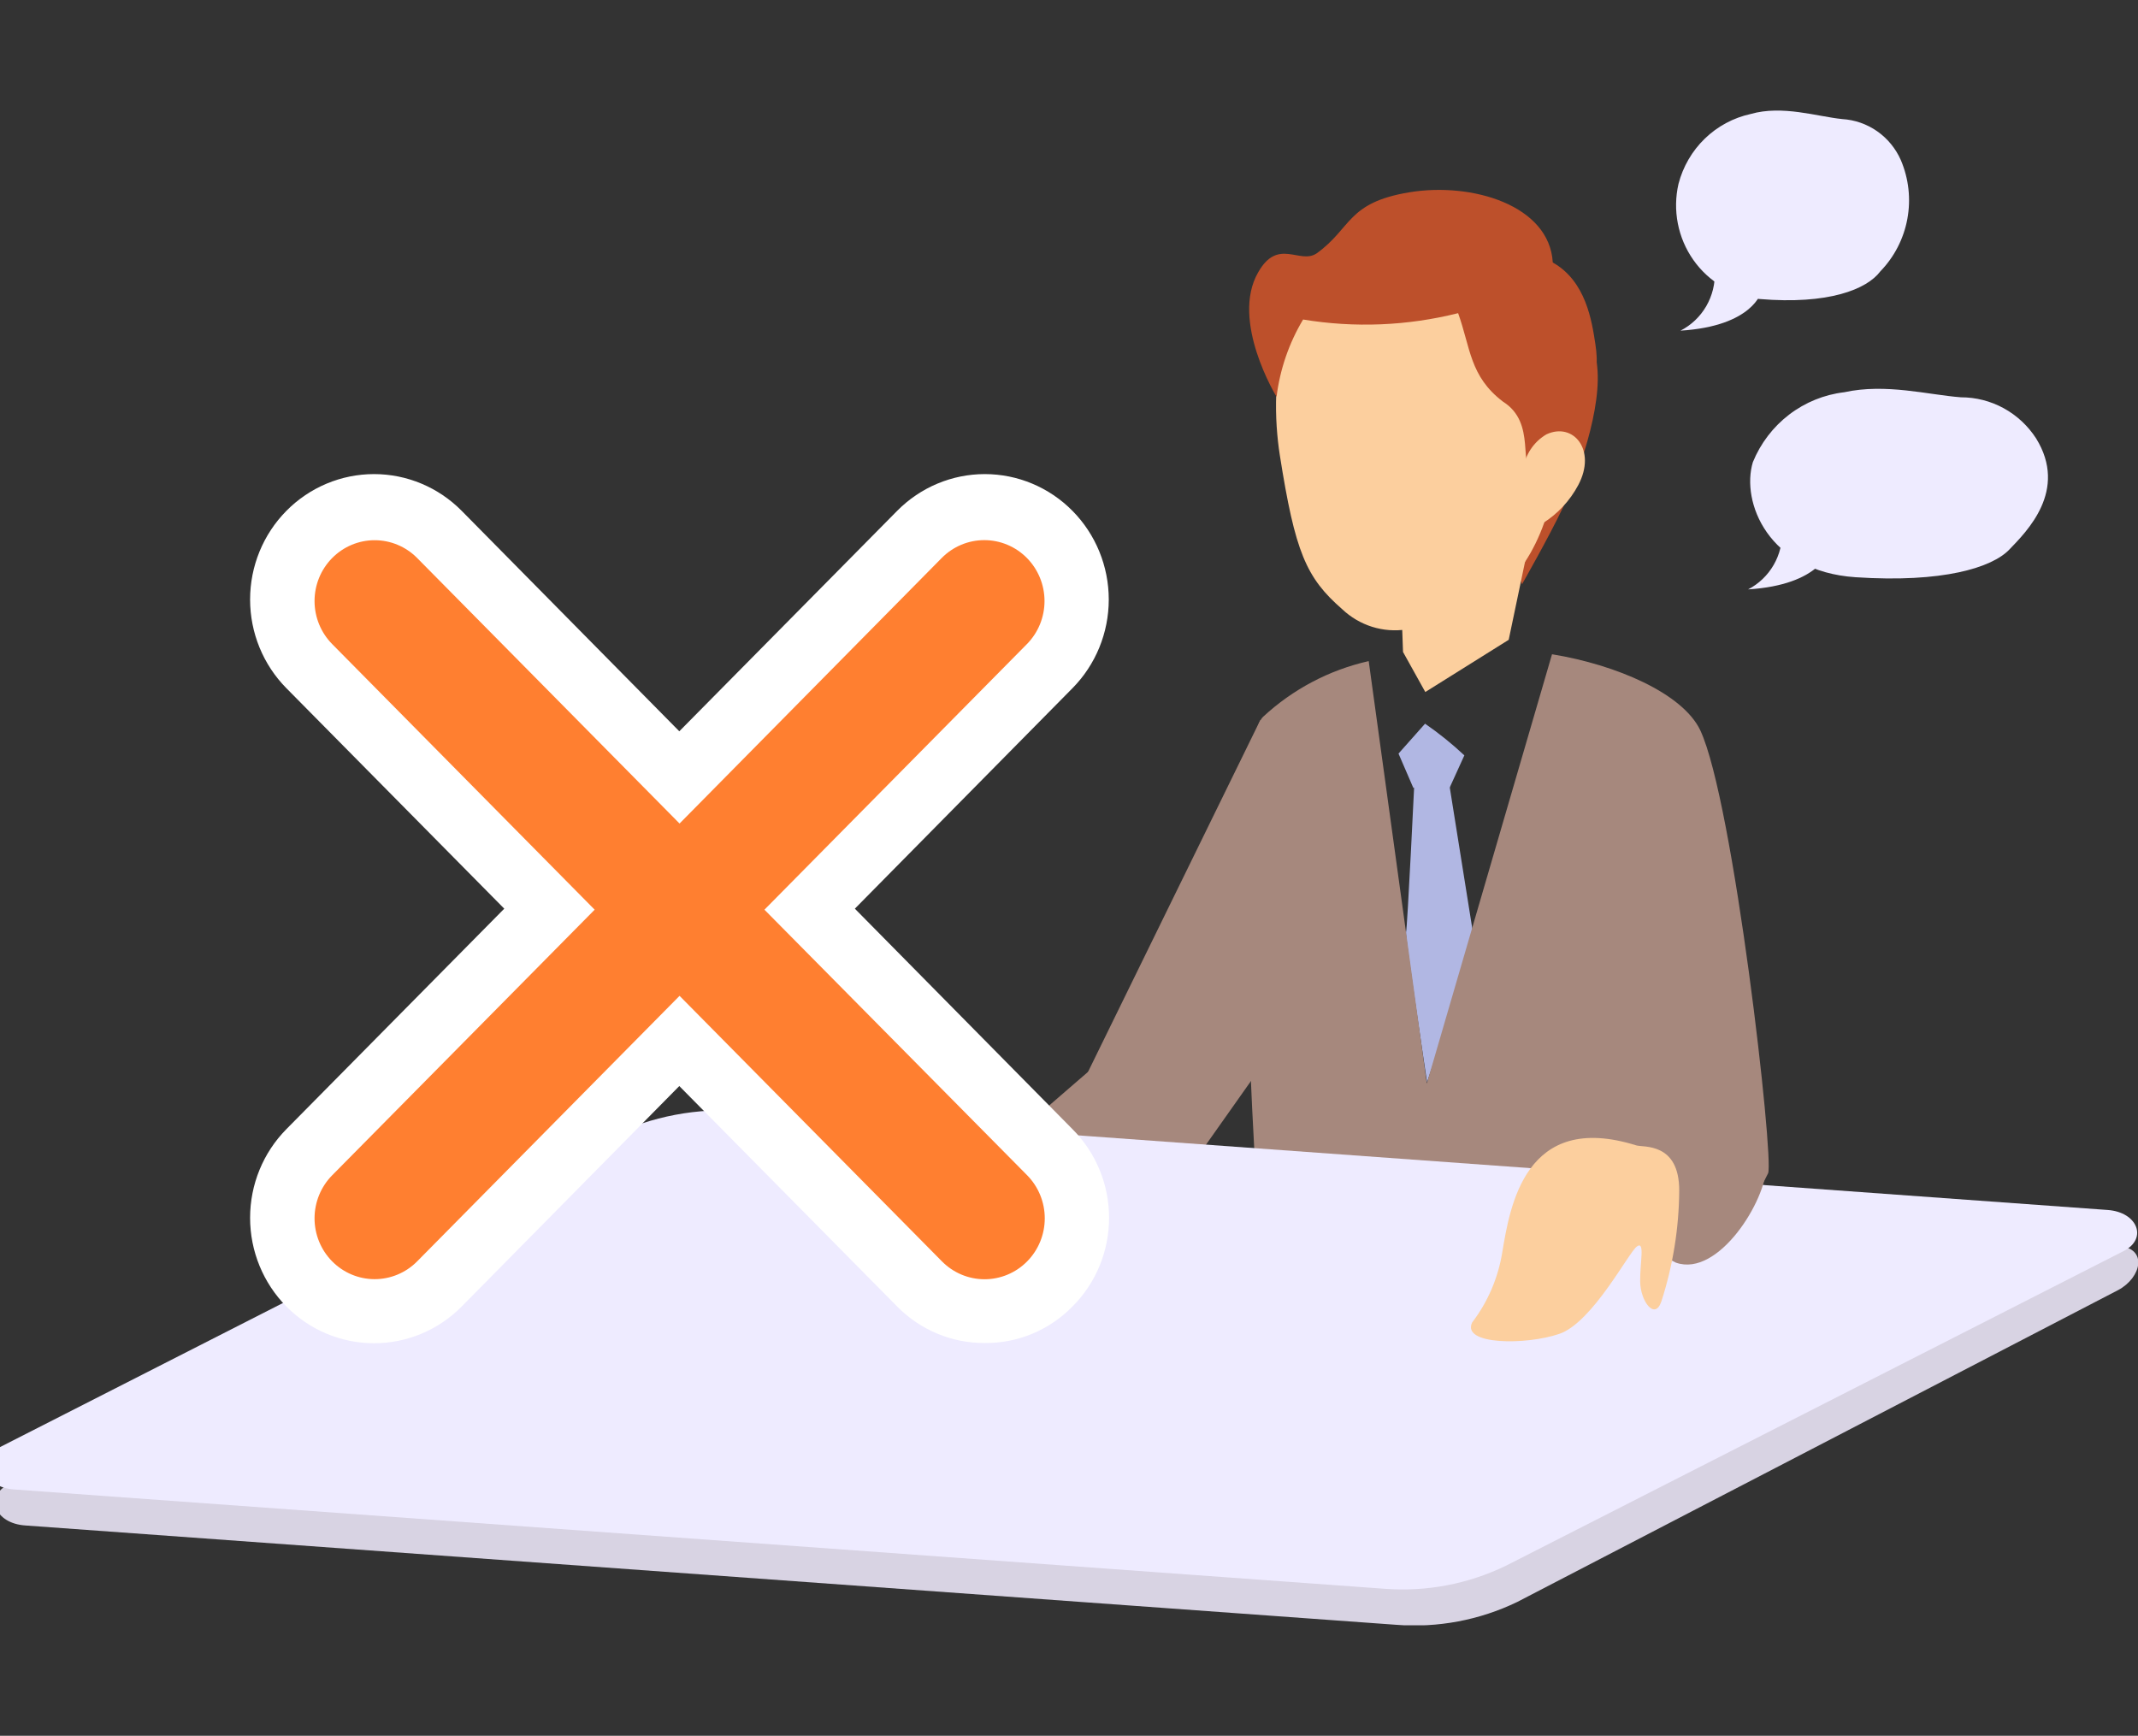 <svg width="202" height="164" viewBox="0 0 202 164" fill="none" xmlns="http://www.w3.org/2000/svg">
<rect x="0" y="0" width="202" height="164" fill="#333333" stroke="none"/>
<g clip-path="url(#clip0_897_25124)">
<g clip-path="url(#clip1_897_25124)">
<path d="M131.896 153.516L2.382 144.131C-0.481 143.939 -1.475 141.401 0.82 140.228L58.645 110.779C62.573 108.864 66.933 108.038 71.279 108.385L200.131 117.722C202.97 117.914 202.331 120.715 200.131 121.888L143.347 151.361C139.782 153.082 135.833 153.825 131.896 153.516Z" fill="#D8D3E3"/>
<path d="M143.797 55.209C143.797 55.209 146.352 50.731 147.63 48.026C148.907 45.321 151.533 38.449 150.847 34.187C150.797 33.088 150.484 32.018 149.936 31.067C149.388 30.116 148.621 29.314 147.701 28.729C147.701 28.729 141.596 28.729 141.407 38.976C141.137 44.493 141.949 50.01 143.797 55.209Z" fill="#BD502B"/>
<path d="M136.912 74.004L139.278 88.824L134.83 102.255C134.83 102.255 132.724 88.273 132.843 88.082C132.961 87.89 133.671 73.118 133.671 73.118C133.671 73.118 136.912 73.908 136.912 74.004Z" fill="#B1B7E3"/>
<path d="M160.643 69C158.986 65.504 152.669 62.798 146.636 61.817L134.806 102.375L129.317 62.463C125.59 63.304 122.147 65.12 119.333 67.731C115.405 71.633 119.735 127.874 119.735 127.874C119.735 127.874 152.078 141.066 167.054 110.851C167.622 109.414 163.789 75.68 160.643 69Z" fill="#A6887D"/>
<path d="M93.165 109.606L104.238 100.029C104.238 100.029 113.394 101.92 115.287 103.285C117.18 104.65 113.252 108.744 112.708 109.031C112.164 109.318 97.353 114.897 97.353 114.897L93.165 109.606Z" fill="#A6887D"/>
<path d="M119.072 68.042L99.481 108.049C99.481 108.049 103.409 115.519 108.945 115.232L121.272 97.778C121.272 97.778 125.933 66.916 119.072 68.042Z" fill="#A6887D"/>
<path d="M132.346 55.687L132.559 61.601L134.664 65.384L142.543 60.452L145.572 45.991L132.346 55.687Z" fill="#FCCF9E"/>
<path d="M147.132 43.573C146.494 50.468 143.56 55.209 139.467 57.459C137.497 58.725 135.222 59.42 132.889 59.471C131.799 59.638 130.684 59.552 129.631 59.221C128.578 58.889 127.613 58.319 126.808 57.555C123.401 54.586 122.36 52.168 120.917 42.998C119.923 36.606 120.113 23.15 133.599 21.833C152.432 20.061 147.132 43.573 147.132 43.573Z" fill="#FCCF9E"/>
<path d="M144.98 45.129C143.324 44.123 145.24 39.981 141.999 37.946C138.852 35.552 138.947 32.87 137.764 29.59C132.972 30.79 127.99 30.994 123.118 30.189C121.784 32.417 120.929 34.906 120.61 37.491C120.61 37.491 116.21 30.308 118.883 25.712C120.752 22.431 122.811 25.017 124.396 23.94C127.732 21.546 127.235 19.151 133.15 18.17C139.065 17.188 146.4 19.391 146.707 24.802C149.854 26.573 150.398 30.356 150.729 32.487C151.912 39.79 144.98 45.129 144.98 45.129Z" fill="#BD502B"/>
<path d="M138.354 71.37C137.191 70.28 135.95 69.28 134.64 68.377L132.132 71.202L133.528 74.434H136.959L138.354 71.37Z" fill="#B1B7E3"/>
<path d="M130.855 150.116L1.341 140.731C-1.498 140.539 -2.492 138.001 -0.197 136.828L57.627 107.379C61.556 105.464 65.915 104.638 70.262 104.985L199.113 114.322C201.952 114.514 202.946 117.028 200.651 118.201L142.282 147.937C138.726 149.66 134.787 150.411 130.855 150.116Z" fill="#EEEBFF"/>
<path d="M145.761 49.438C147.175 48.553 148.334 47.306 149.12 45.823C150.871 42.519 148.647 39.861 146.116 41.035C145.516 41.385 145.005 41.869 144.62 42.451C144.235 43.033 143.987 43.696 143.896 44.39C143.805 45.084 143.872 45.79 144.093 46.454C144.313 47.117 144.682 47.721 145.169 48.217" fill="#FCCF9E"/>
<path d="M148.576 113.388C151.655 115.646 154.925 117.625 158.347 119.302C162.37 120.715 166.889 113.388 166.889 110.156C166.889 106.924 158.844 104.913 153.592 105.368C148.339 105.823 148.576 113.388 148.576 113.388Z" fill="#A6887D"/>
<path d="M154.586 108.217C155.224 108.432 158.679 107.882 158.655 112.526C158.626 116.065 158.059 119.577 156.975 122.941C156.36 124.809 154.988 122.941 154.964 121.098C154.941 119.254 155.437 117.219 154.657 117.77C153.876 118.32 150.469 124.953 147.322 126.03C144.175 127.107 138.071 127.083 139.089 124.953C140.559 123.03 141.535 120.767 141.928 118.368C142.661 113.987 144.081 104.937 154.586 108.217Z" fill="#FCCF9E"/>
<path d="M192.371 41.418C191.599 40.225 190.546 39.246 189.307 38.568C188.068 37.891 186.681 37.537 185.273 37.539C182.15 37.3 178.175 36.198 174.247 37.06C172.356 37.282 170.558 38.012 169.039 39.174C167.521 40.336 166.337 41.887 165.611 43.668C164.476 47.427 167.054 53.987 175.312 54.538C183.569 55.089 188.206 53.628 189.839 51.928C191.471 50.228 195.423 46.35 192.371 41.418Z" fill="#EEEBFF"/>
<path d="M172.804 52C172.804 52 172.023 55.257 165.162 55.688C166.17 55.166 167.008 54.364 167.578 53.375C168.149 52.386 168.427 51.253 168.38 50.109L172.804 52Z" fill="#EEEBFF"/>
<path d="M179.594 15.129C179.111 14.032 178.339 13.089 177.362 12.405C176.386 11.722 175.243 11.322 174.058 11.251C171.692 11.011 168.403 9.91 165.398 10.772C163.77 11.128 162.271 11.935 161.068 13.101C159.865 14.268 159.006 15.749 158.584 17.38C158.303 18.608 158.282 19.883 158.524 21.12C158.765 22.358 159.264 23.529 159.986 24.556C160.709 25.584 161.639 26.445 162.714 27.081C163.79 27.718 164.987 28.116 166.226 28.25C172.756 28.8 176.376 27.34 177.654 25.64C178.973 24.282 179.863 22.556 180.208 20.684C180.554 18.812 180.34 16.878 179.594 15.129Z" fill="#EEEBFF"/>
<path d="M166.415 27.555C166.415 27.555 165.658 30.812 158.773 31.242C159.785 30.725 160.629 29.924 161.204 28.935C161.778 27.946 162.06 26.811 162.015 25.664L166.415 27.555Z" fill="#EEEBFF"/>
<path d="M92.999 126.892C91.47 126.897 89.954 126.594 88.541 126.003C87.128 125.411 85.844 124.541 84.765 123.444L64.181 102.614L43.621 123.444C41.425 125.667 38.446 126.915 35.34 126.915C32.234 126.915 29.255 125.667 27.059 123.444C24.863 121.222 23.629 118.208 23.629 115.065C23.629 111.921 24.863 108.907 27.059 106.685L47.643 85.855L27.059 65.025C24.863 62.803 23.629 59.788 23.629 56.645C23.629 53.502 24.863 50.488 27.059 48.266C29.255 46.043 32.234 44.794 35.34 44.794C38.446 44.794 41.425 46.043 43.621 48.266L64.181 69.095L84.765 48.266C86.962 46.043 89.94 44.794 93.046 44.794C96.152 44.794 99.131 46.043 101.327 48.266C103.523 50.488 104.757 53.502 104.757 56.645C104.757 59.788 103.523 62.803 101.327 65.025L80.767 85.855L101.327 106.685C102.423 107.78 103.293 109.085 103.887 110.524C104.481 111.962 104.787 113.506 104.787 115.065C104.787 116.623 104.481 118.167 103.887 119.605C103.293 121.044 102.423 122.349 101.327 123.444C100.239 124.556 98.941 125.434 97.51 126.027C96.079 126.619 94.545 126.913 92.999 126.892Z" fill="white"/>
<path d="M72.225 85.951L97.021 60.859C97.549 60.324 97.968 59.69 98.254 58.992C98.54 58.293 98.687 57.545 98.687 56.789C98.687 56.033 98.54 55.284 98.254 54.586C97.968 53.888 97.549 53.253 97.021 52.719C96.493 52.184 95.866 51.76 95.175 51.471C94.485 51.181 93.746 51.033 92.999 51.033C92.252 51.033 91.512 51.181 90.822 51.471C90.132 51.76 89.504 52.184 88.976 52.719L64.205 77.81L39.409 52.719C38.342 51.642 36.897 51.039 35.39 51.041C33.884 51.043 32.44 51.651 31.377 52.731C30.313 53.81 29.716 55.273 29.719 56.797C29.721 58.322 30.322 59.783 31.388 60.859L56.184 85.951L31.388 111.042C30.322 112.118 29.721 113.58 29.719 115.104C29.716 116.628 30.313 118.091 31.377 119.171C32.44 120.25 33.884 120.858 35.39 120.86C36.897 120.862 38.342 120.259 39.409 119.183L64.205 94.091L89 119.183C90.067 120.262 91.514 120.869 93.022 120.869C94.531 120.869 95.978 120.262 97.044 119.183C98.111 118.103 98.71 116.639 98.71 115.112C98.71 113.586 98.111 112.122 97.044 111.042L72.225 85.951Z" fill="#FF7F30"/>
</g>
</g>
<defs>
<clipPath id="clip0_897_25124">
<rect width="202" height="164" fill="white"/>
</clipPath>
<clipPath id="clip1_897_25124">
<rect width="203.474" height="143.127" fill="white" transform="translate(-1.475 10.437)"/>
</clipPath>
</defs>
</svg>
